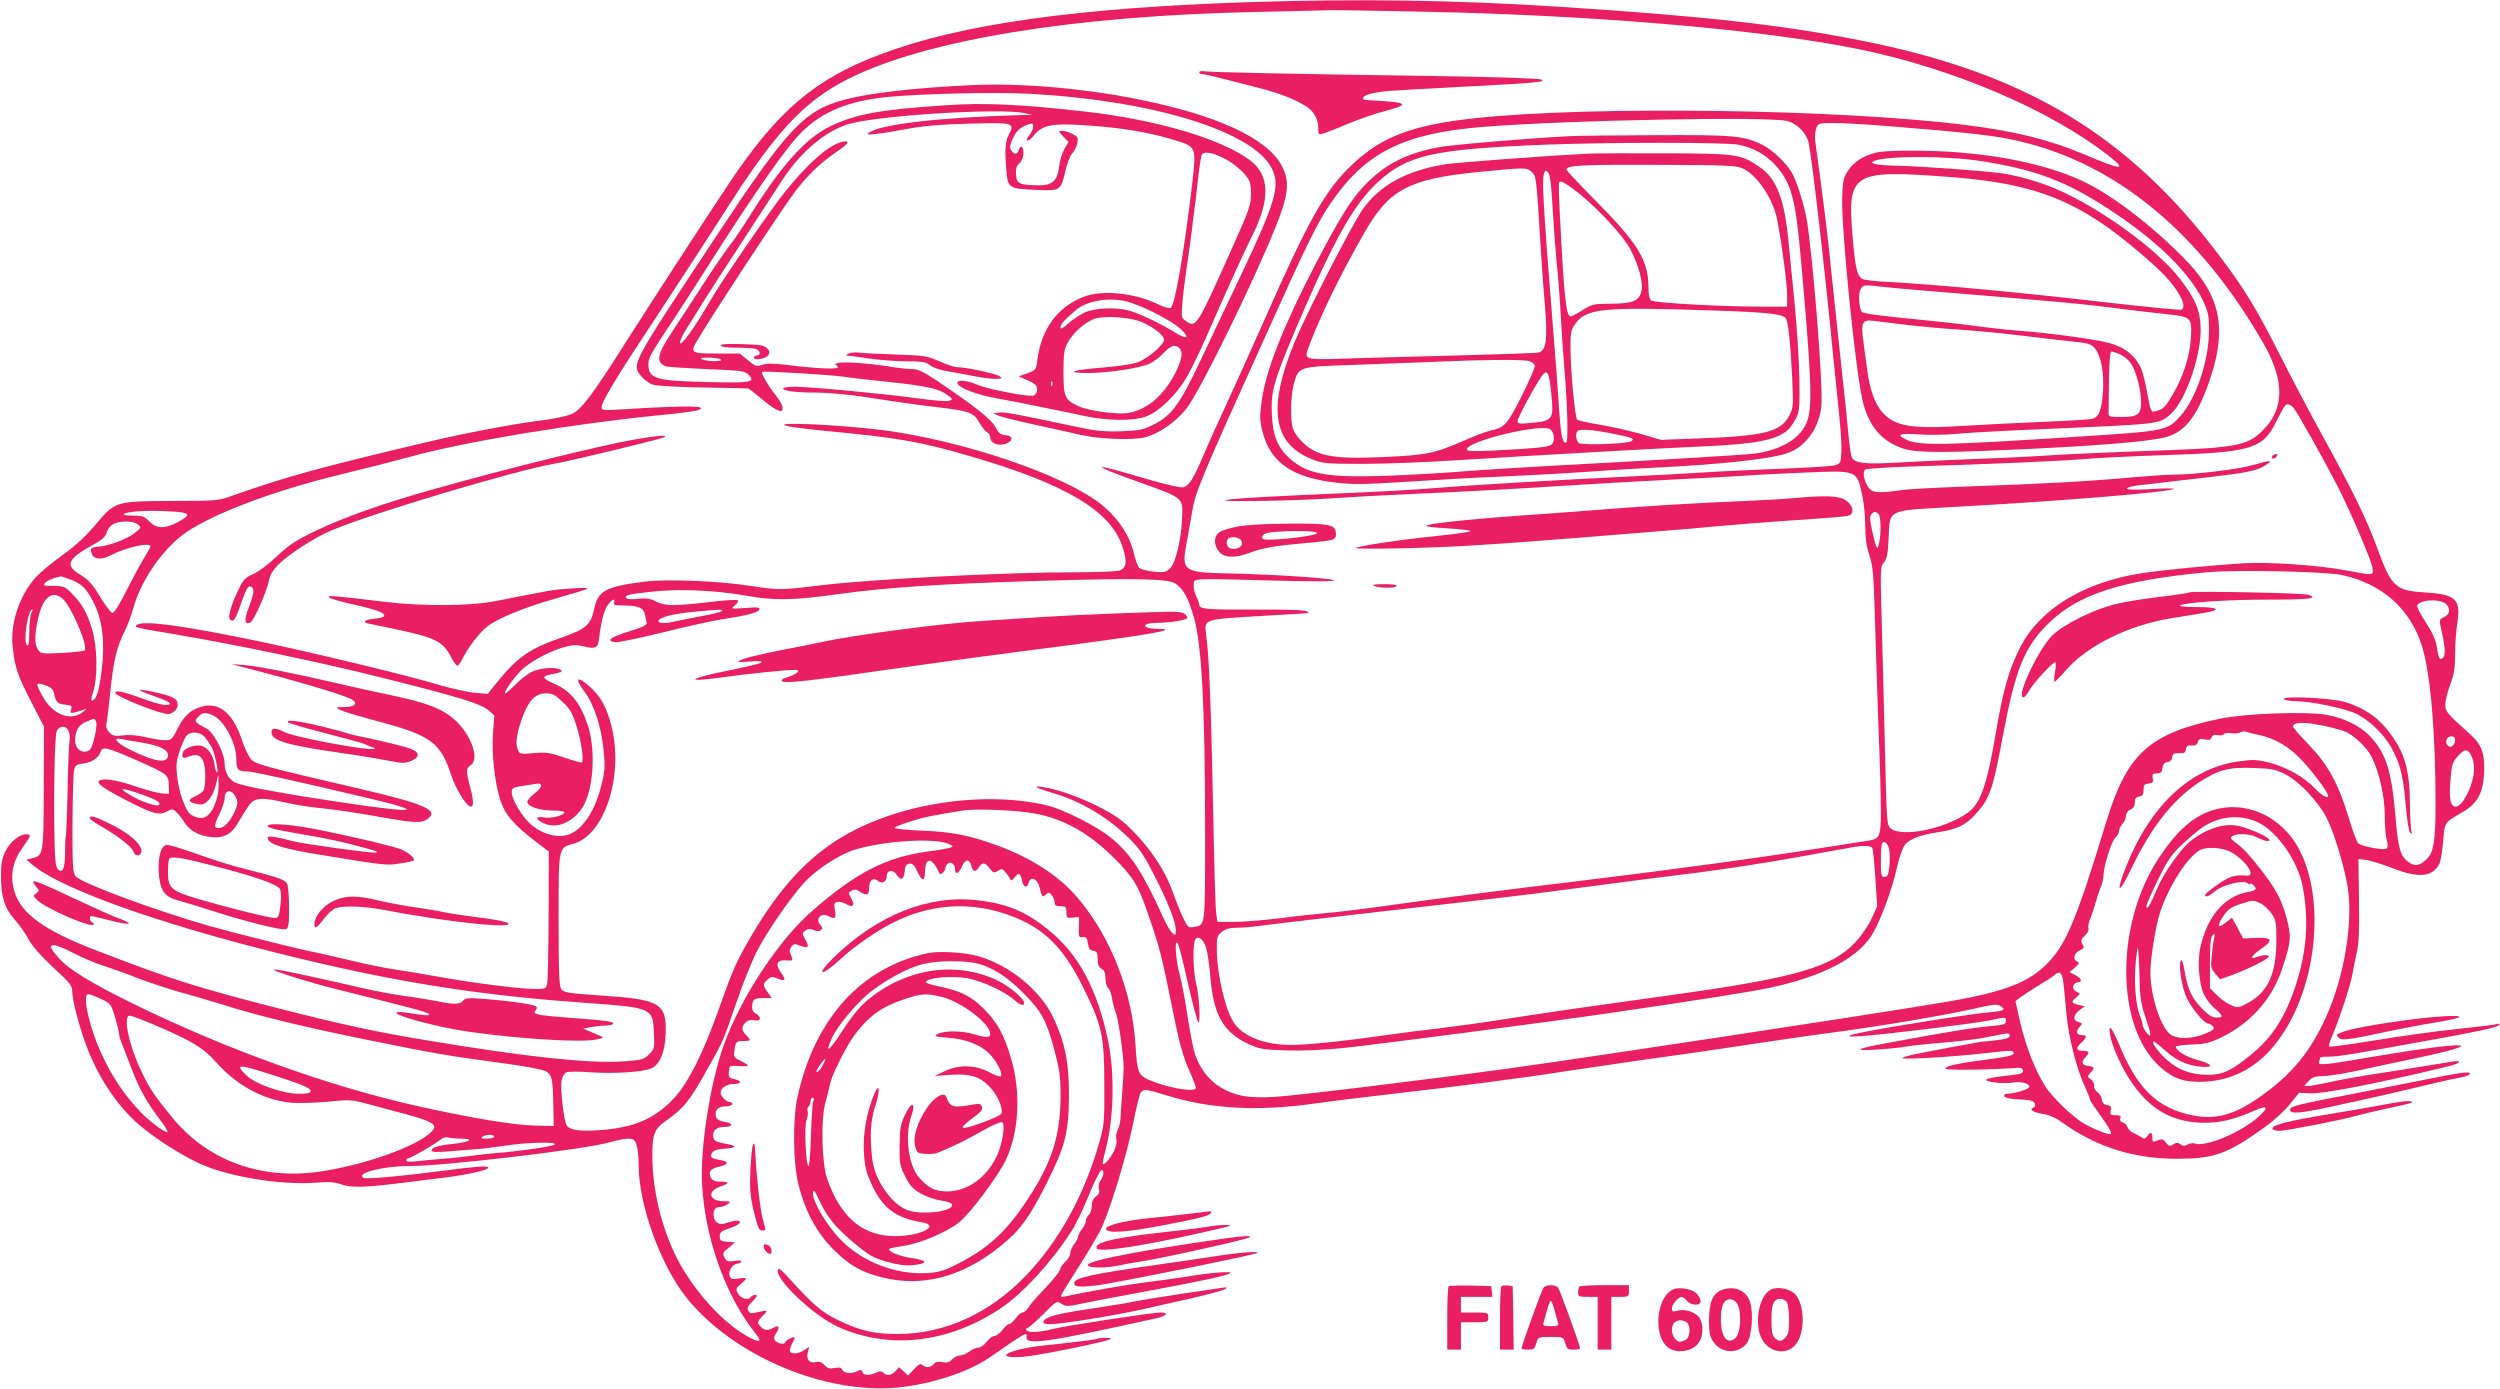 <?xml version="1.0" standalone="no"?>
<!DOCTYPE svg PUBLIC "-//W3C//DTD SVG 20010904//EN"
 "http://www.w3.org/TR/2001/REC-SVG-20010904/DTD/svg10.dtd">
<svg version="1.0" xmlns="http://www.w3.org/2000/svg"
 width="1280pt" height="711pt" viewBox="0 0 1280 711"
 preserveAspectRatio="xMidYMid meet">
<g transform="translate(0,711) scale(0.1,-0.1)"
fill="#e91e63" stroke="none">
<path d="M6395 7099 c-883 -29 -1473 -112 -1881 -265 -339 -126 -531 -289
-778 -658 -117 -175 -381 -581 -535 -823 -172 -272 -226 -342 -275 -363 -22
-10 -84 -23 -136 -30 -144 -17 -404 -66 -615 -116 -556 -132 -718 -177 -1000
-277 -55 -20 -81 -22 -295 -22 -291 -1 -289 -1 -393 -124 -50 -58 -103 -108
-167 -153 -52 -37 -114 -89 -137 -114 -85 -95 -132 -238 -118 -359 11 -102 26
-145 94 -277 l66 -128 -1 -315 c-1 -346 -1 -345 -62 -360 l-27 -7 28 -23 c156
-135 735 -335 1462 -504 482 -112 871 -170 1375 -206 339 -24 343 -25 348
-155 4 -76 3 -81 -25 -108 -26 -27 -36 -29 -128 -36 -176 -12 -481 20 -995
105 -267 44 -439 81 -750 160 -450 115 -563 151 -960 304 -262 100 -383 188
-416 300 -24 84 -10 155 46 232 38 54 40 58 21 61 -35 6 -88 -35 -113 -86 -18
-37 -23 -64 -23 -127 0 -106 18 -165 70 -223 23 -26 55 -71 71 -101 18 -34 63
-85 126 -144 89 -82 98 -93 98 -126 0 -45 42 -201 80 -296 65 -164 168 -310
284 -402 103 -82 241 -165 330 -198 154 -58 395 -93 556 -80 66 5 95 3 130
-10 49 -17 127 -15 320 10 58 7 148 19 200 25 124 15 230 39 230 52 0 11 -64
6 -245 -18 -208 -27 -380 -42 -393 -35 -44 25 99 61 238 61 178 0 902 86 1019
121 35 10 78 19 96 19 28 0 35 -5 44 -31 6 -18 11 -65 11 -106 0 -200 112
-511 244 -676 228 -286 674 -484 1046 -464 174 10 388 75 504 155 197 136 195
135 192 104 -3 -41 115 -23 667 99 51 12 63 29 20 29 -45 0 -486 -68 -551 -84
-68 -18 -128 -21 -137 -6 -3 6 -2 10 4 10 6 0 42 32 81 70 69 70 70 70 94 55
23 -15 31 -15 98 -1 40 9 183 36 318 61 303 56 428 83 449 96 20 12 -96 4
-214 -16 -44 -7 -141 -21 -215 -30 -111 -14 -298 -47 -419 -73 -22 -4 -22 -3
-11 19 7 13 49 80 93 149 44 69 93 152 108 185 48 106 129 376 160 529 16 82
34 156 40 163 16 18 28 17 137 -17 222 -68 459 -81 747 -41 83 12 267 35 410
51 317 36 666 81 880 115 88 13 240 36 338 50 97 14 257 36 355 50 97 14 251
37 342 51 91 14 233 34 315 45 261 34 608 93 767 130 67 16 91 18 107 10 37
-20 23 -28 -56 -34 -43 -3 -223 -30 -400 -59 -307 -50 -396 -73 -240 -62 127
10 568 64 641 79 88 19 86 19 86 -4 0 -15 -11 -19 -72 -24 -97 -9 -193 -24
-534 -87 -161 -29 -182 -42 -59 -34 55 3 123 10 150 15 28 5 111 14 185 20 74
6 171 17 215 25 44 9 92 18 108 21 20 4 27 1 27 -10 0 -10 -17 -17 -62 -22
-35 -5 -66 -8 -69 -7 -7 1 -280 -50 -366 -68 -29 -7 -53 -14 -53 -17 0 -10
280 7 455 28 104 12 115 12 115 -5 0 -9 -36 -18 -132 -30 -155 -20 -218 -34
-218 -48 0 -9 256 -5 370 5 16 1 26 -4 28 -14 2 -13 -9 -18 -55 -23 -101 -11
-133 -18 -133 -25 0 -12 92 -21 134 -14 44 7 86 -3 86 -21 0 -13 -75 -36 -116
-36 -9 0 -14 -6 -12 -12 3 -8 26 -14 59 -16 30 -1 64 -4 77 -7 24 -6 30 -30
10 -38 -21 -9 9 -24 58 -32 26 -3 63 -20 91 -41 179 -128 366 -187 593 -187
189 1 253 24 446 162 43 31 100 83 127 116 l48 60 57 -3 c65 -4 355 53 710
139 56 13 73 33 20 24 -115 -19 -233 -38 -374 -60 -89 -13 -202 -33 -252 -45
-51 -11 -102 -20 -114 -20 l-21 0 23 25 c19 20 33 25 70 25 26 0 98 11 161 24
63 14 204 44 314 67 390 82 274 91 -182 14 -293 -50 -318 -53 -309 -29 3 9 6
18 6 20 0 2 21 4 48 4 43 0 128 14 517 85 250 45 338 64 349 76 8 8 6 10 -9 6
-11 -4 -105 -15 -210 -26 -104 -11 -292 -37 -417 -58 -125 -20 -230 -35 -233
-31 -3 3 4 27 16 54 35 82 96 267 103 315 4 24 14 73 22 109 12 49 14 115 12
274 l-3 208 40 -5 c22 -3 82 -22 132 -41 138 -54 207 -47 243 22 6 13 15 64
19 114 8 101 4 94 101 151 72 42 102 94 108 191 6 105 -10 152 -70 206 -122
109 -128 116 -128 153 0 19 11 65 25 101 20 53 25 85 25 156 0 49 5 120 11
157 20 123 -7 150 -157 159 -163 10 -178 25 -257 240 -50 136 -127 293 -280
571 -57 104 -152 283 -210 398 -124 246 -183 343 -317 520 -466 617 -996 934
-1839 1099 -399 79 -801 124 -1531 171 -536 35 -1048 42 -1595 24z m900 -49
c872 -18 1725 -91 2218 -191 483 -98 987 -313 1285 -548 95 -75 68 -74 -123 7
-183 77 -352 119 -610 152 -638 81 -1919 99 -2512 35 -322 -35 -479 -94 -630
-238 -138 -131 -221 -278 -448 -792 -73 -165 -164 -367 -203 -450 -38 -82 -89
-195 -112 -250 -49 -116 -73 -153 -103 -160 -12 -3 -96 16 -187 43 -291 87
-306 79 -32 -19 217 -77 217 -78 215 -165 -2 -111 -32 -244 -61 -272 -21 -22
-30 -24 -84 -19 -33 3 -67 12 -75 20 -8 8 -21 43 -29 79 -19 84 -81 177 -160
241 -188 154 -719 334 -1134 386 -219 27 -556 42 -486 21 16 -5 102 -16 190
-25 390 -37 492 -55 751 -130 495 -144 726 -282 784 -470 23 -72 18 -103 -16
-116 -13 -5 -115 -9 -226 -9 -363 0 -1039 -35 -1297 -66 -214 -26 -220 -26
-365 -4 -167 26 -427 36 -545 22 -202 -26 -239 -46 -259 -144 -16 -75 -42 -99
-154 -138 -179 -62 -234 -100 -351 -244 l-39 -49 -66 6 c-36 3 -120 22 -186
41 -162 49 -608 156 -893 217 -406 85 -613 114 -651 90 -19 -12 -7 -15 179
-46 301 -50 769 -147 1080 -226 384 -96 499 -131 540 -165 l31 -27 -7 -91 c-7
-107 8 -247 37 -341 23 -74 71 -130 187 -218 l62 -47 -1 -327 c-1 -181 -4
-339 -8 -353 -7 -24 -10 -25 -82 -23 -83 3 -321 34 -479 63 -58 11 -152 26
-210 35 -58 8 -168 31 -245 50 -77 18 -167 39 -200 45 -66 13 -408 99 -520
131 -284 82 -649 218 -677 252 -16 20 -17 49 -17 267 1 135 4 259 8 275 5 26
11 31 48 36 45 6 78 29 89 61 8 28 34 21 180 -43 164 -73 167 -75 168 -130 l1
-44 -38 3 c-21 2 -77 17 -125 33 -92 32 -162 45 -188 35 -29 -11 7 -39 134
-104 136 -70 166 -78 206 -57 26 14 31 14 48 -2 10 -9 28 -31 39 -49 28 -46
79 -75 141 -80 68 -7 108 17 145 87 16 28 39 64 51 80 29 36 64 37 184 10 46
-11 133 -25 193 -30 61 -6 185 -25 275 -41 189 -34 227 -36 258 -14 63 44 -9
77 -344 155 -495 115 -537 126 -560 153 -12 14 -34 62 -49 107 -44 131 -119
189 -209 159 -53 -17 -84 -46 -117 -111 -27 -55 -32 -59 -64 -59 -18 0 -64 7
-101 16 -43 10 -85 13 -115 9 -40 -6 -51 -3 -68 14 -14 14 -20 29 -16 44 3 12
12 87 20 167 16 155 32 226 72 305 14 27 34 81 45 119 37 136 136 284 246 372
128 101 458 228 817 315 116 28 273 68 350 89 281 78 835 170 1299 216 87 8
168 19 180 24 61 23 -56 25 -391 4 -89 -6 -103 -5 -103 9 0 30 70 147 292 482
123 187 270 413 326 501 269 426 417 586 647 701 398 199 1153 323 2095 342
190 4 356 8 370 9 14 1 232 -3 485 -8z m1857 -560 c49 -14 94 -58 107 -106 15
-59 80 -614 121 -1039 11 -110 27 -265 35 -345 9 -80 15 -172 13 -204 -3 -57
-5 -60 -33 -68 -16 -5 -142 -13 -280 -18 -137 -5 -322 -14 -410 -20 -88 -5
-254 -15 -370 -20 -388 -19 -811 -44 -1005 -60 -69 -6 -219 -15 -335 -20 -488
-21 -692 -32 -720 -41 -36 -10 379 -3 565 11 69 5 235 14 370 20 318 14 552
27 830 45 124 8 362 21 530 30 168 8 334 17 370 20 36 3 166 10 289 15 287 12
277 16 307 -123 8 -38 14 -106 14 -152 0 -58 6 -102 21 -147 19 -55 22 -99 30
-368 5 -168 13 -424 19 -570 6 -146 10 -315 10 -377 0 -124 -6 -138 -63 -147
-18 -3 -104 -16 -192 -30 -372 -59 -823 -120 -1325 -181 -294 -35 -679 -84
-855 -109 -176 -25 -358 -48 -405 -51 -47 -4 -152 -15 -234 -26 -82 -10 -188
-19 -236 -19 l-87 0 -6 43 c-4 23 -11 267 -16 542 -11 542 -20 772 -36 890
-10 74 -10 74 260 90 132 8 247 15 255 15 13 0 13 1 0 10 -9 7 -111 10 -265 9
-249 -1 -285 2 -285 26 0 6 -7 26 -16 43 -8 18 -14 44 -12 59 4 33 -29 32 428
20 184 -5 299 -4 290 2 -19 11 -322 31 -541 35 -229 5 -240 13 -215 149 9 45
22 121 30 169 16 97 44 166 368 881 223 496 271 592 338 692 178 263 373 362
780 395 427 35 1472 55 1562 30z m506 -25 c425 -34 563 -50 677 -77 501 -116
926 -467 1252 -1033 111 -193 111 -337 -2 -449 -81 -81 -134 -90 -625 -106
-184 -7 -391 -16 -460 -21 -69 -5 -244 -14 -390 -19 -146 -6 -330 -14 -410
-19 -152 -9 -203 -2 -219 27 -4 9 -14 76 -20 147 -6 72 -23 227 -36 345 -13
118 -33 310 -45 425 -16 173 -48 430 -85 695 -4 25 -2 57 4 73 10 26 12 27 93
27 46 0 166 -7 266 -15z m2084 -1442 c18 -20 147 -249 224 -398 65 -126 174
-379 181 -422 7 -40 6 -40 -132 -14 -140 27 -399 45 -530 37 -161 -10 -416
-35 -522 -51 -296 -47 -519 -183 -620 -380 -56 -109 -87 -218 -123 -429 -47
-279 -80 -373 -149 -420 -117 -81 -334 -124 -390 -78 -21 17 -21 28 -31 447
-6 237 -13 535 -17 663 -6 219 -5 233 13 253 15 17 20 42 24 126 7 148 -15
138 345 158 546 30 1100 76 1115 92 3 3 -50 3 -117 -1 -79 -5 -123 -4 -123 3
0 5 26 12 58 16 31 3 91 10 132 15 41 5 138 17 215 25 206 24 258 34 301 61
48 29 32 30 -57 4 -72 -22 -302 -50 -408 -50 -35 0 -136 -7 -225 -15 -206 -19
-457 -33 -819 -45 -158 -6 -317 -14 -355 -20 -115 -16 -147 -14 -166 15 -24
36 -31 81 -15 91 8 5 120 12 249 16 380 11 766 28 890 39 63 5 243 14 400 19
422 13 492 32 556 155 52 102 54 105 68 105 7 0 20 -8 28 -17z m-10799 -539
c27 -8 20 -19 -32 -47 -66 -36 -109 -35 -146 3 -25 26 -36 30 -84 30 -82 0
-51 18 39 23 78 4 192 -1 223 -9z m8675 -6 c13 -13 14 -103 2 -153 -8 -36 -13
-27 -35 69 -11 52 -13 72 -4 82 14 17 22 17 37 2z m-8912 -53 c18 -15 18 -16
-11 -40 -36 -31 -125 -66 -183 -73 -49 -5 -53 -9 -41 -39 10 -28 50 -30 94 -7
77 41 205 70 205 46 0 -4 -14 -30 -31 -57 -18 -28 -58 -103 -91 -168 -39 -77
-64 -117 -73 -115 -8 2 -36 39 -63 83 -39 65 -58 86 -102 113 -79 47 -64 81
62 150 48 26 69 44 73 62 3 14 16 33 28 42 28 22 106 24 133 3z m11289 -260
c204 -46 347 -174 406 -365 43 -140 69 -438 69 -807 0 -196 -10 -253 -52 -288
-34 -29 -55 -31 -86 -9 -42 29 -54 71 -67 233 -20 234 -47 320 -128 409 -52
55 -135 97 -230 113 -103 17 -414 6 -537 -20 -364 -75 -479 -178 -585 -526
-160 -524 -209 -639 -317 -742 -97 -91 -228 -137 -529 -187 -440 -73 -1787
-277 -2204 -335 -428 -59 -1100 -141 -1209 -147 -134 -8 -202 4 -277 49 -62
37 -112 104 -134 181 -8 28 -24 112 -35 186 -11 74 -29 169 -40 210 -21 79
-28 188 -10 160 5 -8 21 -67 35 -130 36 -162 67 -281 72 -276 10 10 2 147 -12
196 -16 61 -20 207 -5 230 15 23 43 0 56 -46 7 -21 17 -92 22 -157 17 -188 68
-274 197 -334 54 -24 74 -28 190 -31 78 -3 194 2 290 12 168 17 1090 138 1380
181 450 66 709 107 799 126 284 60 469 158 539 287 43 78 97 228 118 325 11
50 29 103 40 118 23 33 78 54 177 69 88 13 137 36 183 87 78 86 92 127 144
407 63 334 109 452 229 570 152 153 376 225 816 266 153 14 612 4 695 -15z
m-11635 -22 c59 -22 82 -45 119 -118 45 -86 59 -201 42 -343 -13 -108 -26
-152 -48 -159 -8 -3 -7 10 4 44 24 76 22 232 -6 323 -25 83 -52 131 -106 184
-32 33 -41 36 -92 36 -48 0 -54 2 -43 15 10 12 47 28 80 34 2 1 25 -7 50 -16z
m5660 -22 c41 -30 65 -74 93 -173 40 -138 57 -467 57 -1074 0 -523 3 -498 -57
-510 -28 -5 -31 -3 -56 48 -14 29 -38 89 -53 132 -40 117 -134 251 -245 351
-79 71 -290 165 -417 185 -62 10 -39 -5 48 -30 144 -42 282 -124 391 -232 53
-52 77 -88 127 -186 73 -143 112 -243 112 -285 0 -28 -1 -29 -18 -14 -10 9
-31 45 -46 79 -106 234 -167 327 -271 411 -71 57 -236 141 -319 162 -228 57
-537 40 -799 -46 -317 -104 -520 -279 -721 -622 -79 -137 -89 -158 -167 -377
-79 -222 -156 -376 -228 -453 -99 -105 -205 -151 -377 -163 -107 -8 -160 0
-173 25 -15 26 -33 191 -26 228 3 18 14 37 23 42 10 5 62 6 122 1 136 -9 288
2 323 24 40 27 61 81 65 171 6 158 -27 178 -330 198 -166 11 -192 15 -204 32
-11 15 -14 84 -14 355 0 379 -2 368 76 390 161 45 259 351 194 605 -24 93 -54
149 -109 198 -67 61 -82 46 -27 -26 46 -61 84 -176 96 -294 9 -88 8 -108 -11
-183 -29 -121 -85 -211 -151 -246 -59 -30 -146 -11 -212 47 -43 37 -96 127
-96 161 0 22 6 26 43 32 23 3 57 9 75 12 44 9 43 -15 -3 -50 -19 -15 -35 -34
-35 -42 0 -23 62 -44 130 -44 33 0 60 -4 60 -9 0 -16 -70 -33 -107 -26 -47 9
-40 -15 11 -34 68 -26 155 19 198 102 50 99 57 293 15 412 -38 109 -88 169
-168 204 -60 25 -67 38 -27 46 64 13 72 16 57 26 -24 15 -102 10 -144 -10 -22
-10 -61 -40 -87 -67 -26 -27 -49 -46 -52 -43 -8 8 60 100 97 130 50 41 136 86
200 104 49 14 66 15 108 5 56 -14 70 -7 75 32 13 107 28 161 53 190 19 22 32
24 25 3 -5 -12 4 -15 49 -15 75 0 103 -12 109 -47 3 -15 7 -34 9 -42 3 -11
-22 -23 -94 -45 -94 -29 -117 -48 -65 -54 14 -2 126 22 250 52 123 31 258 60
299 66 116 17 182 34 187 49 4 12 -9 13 -72 8 -75 -5 -76 -5 -54 13 13 10 20
22 16 26 -4 4 -52 2 -105 -4 -221 -26 -265 -26 -311 -3 -34 17 -52 20 -95 15
-33 -4 -57 -2 -61 4 -9 15 13 20 136 33 141 15 318 7 478 -21 145 -26 244 -24
480 9 234 33 526 52 990 66 520 16 694 13 730 -14z m-5701 -75 c44 -35 135
-247 114 -266 -4 -4 -56 -10 -116 -13 -101 -5 -108 -4 -122 16 -19 27 -19 79
1 164 24 105 70 142 123 99z m12209 -33 c19 -26 14 -49 -14 -62 -22 -10 -25
-16 -20 -39 24 -105 29 -152 16 -167 -17 -21 -25 -8 -34 57 -5 32 -23 71 -57
123 -27 41 -47 80 -43 86 20 32 128 34 152 2z m-12368 -42 c-5 -11 -10 -54
-10 -96 0 -54 -3 -74 -11 -69 -22 13 3 184 27 184 2 0 0 -9 -6 -19z m3535 10
c-6 -5 -50 -16 -100 -25 -49 -9 -109 -21 -132 -26 -58 -14 -96 -13 -91 2 7 19
77 36 186 46 137 13 147 13 137 3z m-3456 -382 c21 -8 33 -19 37 -37 9 -46 20
-57 58 -60 32 -3 36 -6 30 -24 -5 -18 -3 -20 17 -16 13 3 33 9 44 13 l20 7
-20 -17 c-63 -50 -155 -15 -207 80 -39 71 -38 74 21 54z m2642 -83 c39 -37 50
-57 72 -128 24 -76 37 -171 26 -182 -2 -2 -42 9 -89 25 -75 26 -94 28 -157 23
-73 -6 -73 -6 -83 22 -13 32 -2 92 30 175 31 77 64 109 115 109 34 0 47 -7 86
-44z m-1798 -65 c61 -23 127 -142 127 -227 0 -56 8 -64 59 -64 25 0 242 -48
623 -138 344 -82 216 -78 -332 9 -201 33 -309 54 -353 71 -33 13 -57 54 -57
100 0 51 -54 155 -90 176 -66 36 -67 38 -46 61 21 23 33 25 69 12z m-590 -41
c3 -11 -2 -49 -11 -83 -15 -55 -20 -62 -44 -65 -37 -4 -60 31 -52 78 8 43 20
59 59 76 40 18 42 17 48 -6z m11405 -16 c42 -9 91 -22 108 -29 46 -19 112 -82
136 -129 39 -76 68 -204 68 -301 0 -50 4 -106 10 -125 6 -22 6 -38 0 -44 -12
-12 -129 10 -147 27 -7 7 -28 66 -48 132 -52 172 -107 272 -205 373 -44 46
-80 87 -80 92 0 23 57 25 158 4z m-11548 -24 c6 -11 9 -35 6 -53 -3 -17 -8
-135 -10 -260 -3 -126 -7 -231 -10 -235 -2 -4 -3 -40 -3 -80 0 -79 -13 -107
-37 -82 -11 11 -15 50 -17 150 -5 234 1 529 11 555 12 30 45 33 60 5z m11207
-21 c88 -17 165 -62 232 -135 58 -63 131 -162 131 -178 0 -18 -31 -1 -70 40
-58 59 -147 108 -234 130 -59 15 -81 16 -152 6 -248 -33 -454 -225 -579 -540
-55 -139 -37 -146 27 -10 103 214 212 353 348 443 98 64 151 78 278 73 93 -3
114 -8 162 -32 73 -38 168 -138 212 -223 37 -71 90 -245 108 -354 29 -184 -18
-466 -115 -676 -75 -163 -164 -273 -305 -378 -156 -116 -258 -145 -399 -110
-159 39 -256 135 -341 334 -47 112 -67 138 -57 74 11 -65 68 -188 122 -261 90
-123 193 -182 335 -190 94 -5 170 12 286 63 74 33 72 10 -3 -50 -95 -75 -257
-138 -305 -120 -9 4 -26 1 -38 -5 -16 -9 -25 -8 -36 1 -13 10 -20 10 -36 0
-19 -12 -23 -10 -38 8 -13 19 -20 21 -43 12 -25 -10 -27 -9 -27 14 0 29 -8 32
-26 8 -11 -15 -16 -16 -31 -5 -10 6 -29 17 -41 22 -13 6 -26 19 -29 29 -3 11
-13 21 -24 24 -13 3 -17 11 -13 21 5 12 -1 16 -24 16 -26 0 -29 3 -25 24 4 20
0 25 -18 28 -17 2 -25 11 -27 28 -2 13 -13 31 -23 38 -11 8 -19 22 -17 32 2
11 -6 26 -17 34 -19 13 -19 15 -2 33 23 26 22 31 -10 35 -34 4 -40 21 -14 47
22 22 18 31 -15 31 -34 0 -37 14 -9 40 30 28 32 40 6 40 -29 0 -35 18 -15 41
17 19 17 20 -4 26 -30 7 -28 37 5 61 l27 20 -32 7 c-38 8 -40 18 -9 40 12 10
18 19 12 21 -27 11 -35 22 -29 37 3 9 12 17 19 17 28 0 24 20 -7 36 l-32 17
28 23 c22 20 24 25 12 30 -23 9 -19 42 7 55 30 16 30 15 18 37 -8 15 -6 24 14
42 13 12 21 29 18 37 -3 8 1 31 10 51 8 20 20 57 27 82 7 25 18 60 26 78 8 18
14 45 14 60 0 45 41 176 61 194 11 9 19 24 19 34 0 10 8 26 17 36 10 11 18 29
18 41 0 13 9 26 23 32 15 7 22 18 22 37 0 20 6 27 23 30 17 2 22 10 22 33 0
25 4 31 26 33 22 3 25 7 21 28 -4 20 0 24 21 24 21 0 26 6 29 28 2 19 9 28 25
30 14 2 23 11 25 25 2 18 9 22 35 21 26 -2 33 2 35 20 2 16 9 21 30 19 18 -1
28 4 31 18 4 15 11 18 35 13 22 -4 31 -2 36 11 4 12 13 15 30 11 14 -3 28 -1
32 5 3 6 20 8 38 5 17 -3 38 -1 46 4 8 5 22 7 30 4 8 -4 34 -10 57 -15z
m-10510 -11 c11 -13 28 -38 38 -56 17 -36 37 -134 25 -127 -4 3 -10 23 -13 46
-6 43 -29 76 -61 89 -32 11 -93 -9 -100 -33 -7 -29 0 -33 36 -19 40 15 63 2
73 -40 8 -34 8 -100 -1 -131 -3 -9 -21 -24 -40 -32 -44 -18 -43 -32 2 -41 30
-6 40 -3 61 19 15 14 31 48 38 78 l13 54 1 -55 c1 -74 -36 -156 -75 -166 -30
-8 -72 10 -85 36 -29 57 -42 102 -51 168 -8 65 -6 82 12 138 12 36 28 71 37
79 22 22 66 18 90 -7z m11523 -17 c0 -28 -24 -45 -39 -27 -15 18 -3 46 20 46
12 0 19 -7 19 -19z m-11855 -11 c98 -16 145 -37 145 -66 0 -46 -67 -36 -199
30 -67 34 -88 62 -38 52 12 -3 54 -10 92 -16z m11941 -76 c11 -26 13 -52 9
-88 -11 -76 -60 -166 -91 -166 -27 0 -36 39 -28 132 6 81 10 94 36 124 38 43
55 43 74 -2z m-11935 -190 c78 -27 102 -41 94 -55 -8 -11 -86 14 -140 45 -75
44 -61 47 46 10z m487 -17 c11 -23 10 -33 -6 -71 -24 -53 -55 -86 -82 -86 -26
0 -25 14 5 75 13 28 25 62 25 76 0 48 36 52 58 6z m4089 -82 c151 -28 280
-101 409 -230 96 -96 121 -137 167 -270 68 -197 70 -205 141 -555 24 -121 44
-189 73 -257 23 -50 39 -94 35 -97 -18 -18 -148 6 -237 44 -56 24 -63 39 -71
177 -16 272 -126 554 -293 752 -95 114 -237 207 -414 272 -139 51 -231 70
-384 76 -79 3 -143 10 -143 14 0 4 35 19 78 32 70 23 111 31 272 57 69 11 272
2 367 -15z m-442 -155 c27 -11 28 -13 10 -20 -11 -4 -60 -13 -110 -19 -217
-29 -372 -108 -598 -306 -171 -149 -364 -443 -451 -685 -70 -195 -123 -533
-111 -720 16 -277 124 -574 277 -762 32 -40 17 -44 -42 -12 -127 69 -275 232
-360 394 -81 156 -130 357 -130 531 0 116 9 139 80 188 79 56 113 98 191 238
93 164 90 158 158 356 33 98 82 219 107 268 52 100 166 266 238 346 64 71 182
148 264 173 149 45 403 61 477 30z m4817 -26 c4 -16 5 -55 2 -86 -5 -48 -10
-58 -25 -58 -17 0 -19 9 -19 83 0 46 3 87 7 91 12 12 27 0 35 -30z m-86 5 c4
-7 11 -77 16 -156 l9 -144 -30 -65 c-16 -35 -53 -88 -81 -118 -122 -129 -305
-182 -945 -271 -453 -63 -565 -79 -825 -119 -124 -20 -286 -42 -360 -51 -74
-8 -198 -24 -275 -35 -214 -31 -402 -50 -485 -50 -132 0 -241 41 -290 110 -46
65 -90 252 -90 387 0 55 3 64 26 82 19 15 41 21 75 21 26 0 81 4 121 10 63 9
593 70 1203 140 99 11 313 38 475 60 162 22 408 53 545 70 138 17 372 53 520
80 149 27 281 50 295 53 49 9 89 7 96 -4z m-4780 -122 c4 -14 9 -16 20 -6 8 6
14 17 14 23 0 7 5 17 12 24 15 15 38 -3 38 -29 0 -31 20 -22 36 16 16 39 38
39 48 -1 8 -29 22 -31 38 -4 17 27 33 25 55 -6 18 -24 22 -25 42 -13 20 13 24
12 41 -9 10 -12 21 -28 23 -35 3 -8 11 -4 22 11 20 27 30 22 38 -18 7 -34 26
-40 34 -9 10 36 46 20 56 -26 12 -50 13 -51 33 -34 14 11 18 11 30 -6 8 -10
14 -27 14 -37 0 -13 8 -18 30 -18 27 0 30 -3 30 -31 0 -28 2 -30 33 -27 l32 3
-1 -53 c-2 -49 0 -53 20 -50 17 2 22 -3 26 -32 4 -27 10 -36 28 -38 18 -3 22
-10 22 -42 0 -29 5 -42 20 -50 15 -8 20 -21 20 -49 0 -21 6 -44 14 -50 8 -7
16 -28 19 -49 3 -20 11 -55 20 -77 14 -37 41 -226 40 -285 0 -14 -3 -68 -7
-120 -4 -52 -8 -113 -9 -135 -1 -22 -8 -50 -15 -62 -7 -13 -10 -33 -6 -47 3
-14 -2 -39 -14 -63 -20 -38 -49 -70 -56 -62 -2 2 5 36 15 74 42 157 47 387 13
554 -55 265 -151 445 -306 570 -114 93 -209 133 -357 151 -252 32 -520 -74
-745 -295 -97 -96 -59 -96 44 0 62 58 179 139 260 180 215 109 445 113 663 12
136 -64 225 -162 317 -351 92 -187 104 -240 104 -486 1 -196 0 -209 -27 -304
-76 -266 -206 -501 -372 -675 -187 -195 -418 -301 -659 -301 -121 0 -191 16
-305 71 -84 41 -123 74 -251 214 -42 47 -55 56 -58 42 -10 -51 188 -237 312
-292 261 -116 559 -82 826 94 114 75 263 237 365 396 22 33 62 116 89 184 28
69 57 126 64 129 16 5 15 -28 -3 -52 -9 -11 -12 -29 -9 -43 5 -18 1 -28 -15
-39 -14 -10 -21 -26 -21 -48 0 -19 -7 -39 -15 -46 -8 -7 -15 -20 -15 -30 0 -9
-9 -29 -20 -43 -11 -14 -20 -31 -20 -39 0 -7 -9 -24 -20 -38 -11 -14 -20 -34
-20 -46 0 -11 -11 -31 -25 -44 -14 -13 -25 -28 -25 -33 0 -13 -38 -61 -95
-120 -28 -29 -59 -64 -68 -79 -10 -16 -24 -28 -32 -28 -7 0 -23 -13 -35 -30
-12 -16 -27 -30 -34 -30 -7 0 -22 -14 -34 -30 -13 -17 -31 -30 -40 -30 -10 0
-28 -14 -40 -30 -13 -17 -32 -30 -43 -30 -12 0 -32 -9 -46 -20 -14 -11 -36
-20 -48 -20 -12 0 -30 -9 -40 -20 -14 -15 -26 -19 -50 -14 -22 4 -35 1 -44
-10 -16 -19 -42 -21 -59 -4 -8 8 -19 3 -42 -22 l-31 -33 -23 22 -23 21 -18
-20 c-20 -22 -45 -26 -63 -8 -9 9 -18 9 -37 0 -36 -16 -62 -15 -69 3 -4 12
-10 14 -25 5 -29 -15 -71 -12 -78 6 -4 12 -14 14 -39 10 -26 -5 -37 -2 -53 15
-14 15 -27 20 -44 15 -33 -8 -50 14 -41 50 l7 28 -26 -17 c-29 -19 -63 -22
-72 -7 -3 5 1 23 10 39 20 39 19 41 -10 28 -14 -7 -25 -15 -25 -19 0 -14 -37
-8 -50 7 -10 12 -9 20 5 41 20 30 12 43 -15 26 -26 -16 -45 -15 -64 4 -21 21
-20 27 10 58 29 28 27 30 -29 17 -30 -7 -39 -6 -46 8 -8 12 -2 24 22 48 23 24
27 33 15 33 -9 0 -20 -4 -23 -10 -12 -20 -51 -10 -66 16 -13 24 -12 28 14 50
36 31 34 35 -12 28 -34 -5 -40 -3 -46 16 -7 23 18 60 41 60 7 0 16 5 19 10 4
7 -7 8 -33 4 -35 -5 -42 -3 -52 17 -12 21 -10 26 20 50 l33 28 -39 3 c-34 3
-39 6 -39 28 0 21 8 27 49 41 51 16 73 39 37 39 -11 0 -32 -5 -47 -10 -35 -14
-61 -5 -68 25 -8 33 3 55 28 55 12 0 31 7 42 15 18 13 16 14 -22 15 -74 0 -85
52 -16 75 48 16 49 25 4 25 -31 0 -44 5 -52 19 -15 30 -3 48 41 57 51 11 53
27 5 35 -45 7 -53 15 -40 37 7 11 27 18 55 20 73 4 78 15 14 26 -51 10 -60 15
-63 34 -5 33 15 52 54 52 48 0 52 18 5 26 -28 5 -41 12 -45 27 -8 32 9 52 46
52 36 0 53 18 22 23 -21 4 -44 29 -44 48 0 23 31 44 66 44 42 0 45 16 3 25
-27 6 -30 10 -27 38 3 32 4 32 51 29 26 -2 47 -1 47 2 0 3 -17 14 -37 24 -39
18 -40 22 -28 80 4 18 12 22 40 22 41 0 42 3 15 30 -24 24 -25 43 -3 65 11 11
26 15 45 11 34 -7 40 17 8 34 -20 11 -25 35 -14 64 4 11 19 16 51 16 l44 0
-20 29 c-26 36 -26 43 -1 66 17 15 24 16 50 5 40 -17 47 -8 20 28 -32 44 -24
68 24 65 40 -3 39 -4 20 42 -3 6 1 18 8 28 11 15 17 16 45 5 42 -16 49 -7 26
32 -17 31 -17 32 0 45 15 11 25 11 43 3 30 -14 56 4 36 24 -30 30 0 68 38 48
35 -19 42 -12 35 29 -5 33 -4 40 12 43 10 3 30 -2 45 -11 36 -20 47 -7 26 30
-16 28 -16 29 3 39 14 8 25 7 41 -5 35 -24 48 -19 48 20 0 39 21 55 45 35 21
-18 45 -5 45 25 0 31 34 35 52 5 20 -31 36 -24 40 18 2 28 8 38 24 40 15 2 25
-7 40 -39 25 -54 39 -55 40 -1 1 54 21 71 46 39 10 -12 20 -30 24 -40z m-4429
-417 c43 -23 112 -52 153 -65 41 -13 122 -42 180 -65 58 -22 155 -54 215 -71
61 -16 151 -43 200 -58 192 -61 404 -113 735 -181 370 -75 432 -86 725 -125
109 -15 199 -32 212 -41 29 -19 33 -36 36 -169 l2 -110 -96 2 c-107 2 -334 40
-611 102 -448 101 -973 290 -1440 519 -225 110 -334 177 -390 240 -68 75 -39
83 79 22z m10187 -147 c3 -27 11 -100 16 -163 11 -122 53 -286 96 -377 13 -28
24 -56 24 -61 0 -6 20 -36 44 -69 47 -64 70 -102 63 -109 -7 -7 -88 25 -137
53 -59 35 -162 134 -199 192 -50 79 -98 201 -126 320 l-26 115 23 18 c13 10
55 37 93 61 39 23 76 47 83 54 26 25 40 14 46 -34z m-10048 -87 c50 -23 52
-26 73 -94 11 -39 21 -78 21 -87 0 -9 6 -31 14 -48 7 -18 30 -77 51 -132 39
-103 78 -171 148 -263 22 -29 37 -55 35 -58 -9 -8 -90 52 -139 103 -77 81
-140 172 -190 278 -69 142 -112 325 -76 325 6 0 35 -11 63 -24z m271 -132
c193 -82 253 -118 316 -189 111 -124 243 -196 388 -211 36 -3 119 -1 185 5
114 12 123 11 209 -12 50 -13 134 -36 187 -50 127 -34 162 -52 149 -76 -38
-69 -309 -175 -560 -216 -308 -52 -588 45 -773 266 -95 115 -124 157 -168 252
-62 132 -91 277 -55 277 8 0 63 -21 122 -46z m584 -250 c171 -54 219 -74 219
-90 0 -11 -15 -14 -61 -14 -80 0 -221 49 -266 93 -61 58 -47 60 108 11z m1159
-324 c0 -5 -17 -10 -37 -10 -28 0 -34 3 -23 10 20 13 60 13 60 0z m-165 -10
c68 -1 38 -18 -47 -27 -74 -7 -108 -18 -108 -34 0 -8 24 -9 88 -4 48 4 110 9
137 11 28 1 95 10 150 18 114 18 280 21 253 5 -17 -10 -197 -36 -303 -43 -33
-3 -96 -10 -140 -16 -44 -6 -107 -12 -139 -14 -33 -3 -86 -7 -118 -11 -40 -5
-58 -3 -58 4 0 6 5 11 11 11 13 0 149 79 168 98 8 7 23 11 35 8 12 -3 44 -6
71 -6z"/>
<path d="M6140 6740 c0 -6 8 -10 18 -10 9 0 58 -11 107 -24 50 -13 131 -34
180 -46 103 -26 190 -60 245 -96 40 -27 60 -65 60 -117 0 -35 -7 -36 146 27
60 25 149 56 197 68 122 32 115 43 -33 52 -88 5 -80 4 -80 15 0 15 59 30 140
36 41 3 201 12 355 20 400 21 446 25 415 38 -15 6 -238 13 -560 18 -714 10
-1129 19 -1162 24 -16 3 -28 0 -28 -5z"/>
<path d="M4970 6674 c-289 -14 -521 -40 -648 -75 -205 -55 -289 -145 -656
-700 -438 -662 -434 -654 -382 -716 15 -18 42 -37 60 -43 20 -6 130 -12 258
-14 122 -2 226 -4 230 -5 3 -1 30 -22 60 -47 62 -53 104 -78 112 -65 9 14 -4
42 -39 86 -34 43 -69 104 -63 111 7 6 351 -15 420 -25 35 -6 135 -17 223 -26
192 -20 262 -35 304 -66 30 -22 31 -24 11 -31 -12 -4 -81 1 -158 12 -164 23
-553 60 -634 60 -32 0 -58 -4 -58 -9 0 -13 64 -21 170 -21 52 0 156 -9 230
-20 74 -11 164 -25 200 -30 36 -6 121 -17 190 -25 167 -20 185 -27 215 -80 14
-24 32 -46 40 -49 8 -3 15 -15 15 -26 0 -28 40 -45 77 -33 41 14 42 41 2 45
-27 2 -37 11 -53 42 -21 40 -105 106 -299 237 -68 45 -97 59 -125 59 -20 0
-64 5 -97 10 -117 20 -262 30 -286 21 -13 -5 -18 -10 -11 -10 6 -1 12 -6 12
-12 0 -11 -114 -6 -266 13 -66 8 -99 8 -122 0 -29 -10 -35 -8 -73 24 l-41 34
-119 0 c-134 0 -138 3 -96 72 109 179 366 570 479 731 66 94 143 170 232 230
61 41 72 61 29 51 -68 -15 -172 -106 -288 -249 -82 -101 -328 -460 -395 -575
-72 -126 -145 -226 -148 -206 -2 10 14 44 35 76 21 33 51 81 67 107 36 59 107
169 245 380 58 89 135 208 171 263 97 152 232 265 353 297 169 44 766 80 892
54 l40 -9 -50 -1 c-433 -12 -745 -49 -790 -94 -13 -12 57 -4 200 23 79 15 168
23 317 27 232 6 235 5 202 -59 -17 -33 -20 -75 -12 -173 9 -102 8 -101 171
-108 105 -4 109 -1 132 98 8 38 25 79 35 90 11 12 23 35 26 52 5 28 3 33 -24
47 -17 9 -41 16 -53 16 -22 0 -22 0 5 -29 l27 -28 -21 -35 c-11 -20 -24 -60
-27 -89 -9 -76 -35 -99 -110 -98 -94 2 -108 8 -111 55 -2 30 2 45 18 59 12 11
20 31 20 52 0 37 -15 44 -25 12 -7 -22 -23 -21 -39 3 -7 12 -5 28 9 57 18 41
41 62 83 75 18 6 22 4 22 -12 0 -11 -9 -31 -21 -46 -12 -15 -15 -26 -9 -26 7
0 21 11 32 25 48 61 101 68 348 47 146 -13 272 -37 389 -74 94 -29 96 -36 76
-211 -42 -358 -90 -636 -112 -644 -8 -3 -38 6 -68 21 -116 56 -281 73 -375 37
-135 -51 -219 -166 -239 -325 -6 -49 -7 -51 -50 -67 l-45 -16 47 -21 c38 -17
47 -26 47 -45 0 -14 -7 -28 -17 -32 -24 -9 -237 32 -291 56 -49 22 -106 26
-100 7 9 -26 98 -59 209 -79 63 -11 168 -32 234 -46 66 -13 162 -33 213 -44
116 -24 242 -25 306 -3 67 23 161 113 214 206 23 41 69 135 101 209 109 249
191 430 230 507 97 192 93 316 -11 393 -149 110 -480 207 -845 248 -324 37
-518 46 -713 32 -335 -22 -458 -45 -588 -107 -126 -61 -249 -197 -413 -459
-34 -55 -83 -127 -109 -160 -25 -33 -93 -132 -149 -220 -57 -88 -123 -189
-147 -225 -69 -104 -76 -145 -27 -165 10 -4 105 -10 211 -15 180 -7 195 -9
215 -29 38 -38 11 -43 -213 -37 -267 6 -300 17 -300 93 0 31 14 56 107 195 35
51 129 198 210 325 231 363 390 590 466 665 108 108 245 163 447 182 186 17
547 25 720 16 633 -34 1144 -192 1241 -381 45 -89 22 -169 -158 -549 -75 -157
-164 -346 -199 -420 -116 -246 -153 -296 -250 -345 -51 -25 -73 -30 -164 -33
-86 -3 -127 1 -230 23 -304 65 -365 76 -394 73 l-31 -4 30 -13 c17 -7 102 -28
190 -47 88 -19 189 -42 225 -50 94 -22 266 -29 329 -14 71 17 158 76 214 146
67 82 345 649 459 934 65 162 72 226 34 305 -72 145 -330 266 -751 349 -274
55 -597 82 -845 70z m1318 -386 c30 -18 69 -50 86 -71 27 -34 31 -46 31 -100
0 -57 -9 -81 -98 -280 -180 -403 -183 -408 -236 -370 -23 15 -23 20 -17 92 3
42 13 121 21 176 9 55 20 138 26 185 5 47 12 99 14 115 3 17 11 84 18 150 7
66 16 126 21 134 13 20 69 7 134 -31z m-497 -728 c90 -31 215 -97 258 -138 46
-45 27 -52 -35 -13 -71 44 -182 97 -234 111 -65 18 -170 14 -224 -9 -24 -11
-63 -36 -85 -56 -30 -27 -41 -33 -41 -21 0 16 10 28 73 84 63 56 190 75 288
42z m55 -99 c65 -29 114 -68 114 -91 0 -23 -72 -86 -125 -111 -27 -12 -88 -22
-180 -30 -165 -13 -209 -28 -86 -29 105 0 275 26 321 50 19 10 51 34 69 54 36
38 59 44 79 24 20 -20 14 -60 -20 -127 -60 -117 -146 -190 -244 -206 -53 -8
-198 11 -249 34 -73 33 -80 48 -80 175 0 95 3 117 22 152 28 52 94 109 141
123 57 16 182 6 238 -18z m-2156 -191 c19 -12 -66 -12 -95 0 -15 6 -7 9 30 9
28 0 57 -4 65 -9z m1697 -132 c-3 -8 -6 -5 -6 6 -1 11 2 17 5 13 3 -3 4 -12 1
-19z"/>
<path d="M3690 5341 c0 -7 28 -11 78 -11 42 0 87 -3 100 -6 25 -7 31 -34 7
-34 -8 0 -15 -5 -15 -11 0 -17 62 -6 74 13 8 14 7 22 -7 35 -14 15 -39 19
-127 21 -75 3 -110 0 -110 -7z"/>
<path d="M4345 5300 c-11 -5 -15 -9 -10 -10 6 0 55 -7 110 -15 55 -8 143 -15
196 -15 82 0 100 -3 122 -21 15 -11 54 -25 89 -30 35 -6 96 -17 136 -25 40 -8
89 -14 110 -14 33 1 35 2 19 14 -17 13 -172 46 -217 46 -12 0 -52 13 -90 30
-64 28 -78 30 -227 35 -87 3 -171 7 -188 10 -16 2 -39 0 -50 -5z"/>
<path d="M3250 4860 c-187 -33 -647 -147 -1035 -256 -253 -71 -449 -141 -591
-208 -110 -53 -143 -74 -206 -134 -41 -39 -95 -80 -121 -91 -37 -16 -51 -29
-70 -68 -42 -83 -62 -152 -50 -164 18 -18 28 -4 59 86 21 61 33 85 44 83 24
-5 23 -34 -5 -104 -26 -66 -24 -94 7 -81 17 6 88 168 95 215 4 24 19 51 42 75
51 54 187 143 279 182 207 87 945 308 1137 340 70 11 549 127 565 136 24 14
-33 9 -150 -11z"/>
<path d="M2815 4086 c-72 -13 -145 -27 -275 -53 -128 -26 -370 -28 -565 -5
-274 33 -301 35 -290 23 6 -6 60 -22 121 -35 121 -27 166 -44 161 -60 -2 -6
-25 -12 -50 -14 -26 -2 -47 -7 -47 -13 0 -5 2 -9 4 -9 2 0 77 -16 167 -35 186
-40 227 -60 266 -135 13 -25 28 -46 33 -48 5 -2 16 12 25 30 32 64 88 137 128
169 54 43 195 101 370 150 78 22 144 42 146 45 9 8 -126 1 -194 -10z"/>
<path d="M1245 3694 c306 -79 531 -147 561 -168 27 -20 8 -36 -44 -36 -45 -1
-46 -1 -22 -14 14 -8 88 -30 165 -51 305 -80 349 -112 407 -289 19 -57 66
-137 89 -152 24 -15 27 15 9 85 -25 93 -25 108 0 123 47 30 3 156 -80 231 -64
58 -144 89 -321 126 -79 16 -211 46 -294 65 -219 51 -394 85 -466 91 l-64 5
60 -16z"/>
<path d="M783 3548 c48 -16 87 -34 87 -39 0 -18 -54 -8 -146 26 -90 34 -134
43 -134 28 0 -19 241 -114 274 -109 22 3 46 27 46 45 0 32 -18 43 -96 62 -117
27 -131 22 -31 -13z"/>
<path d="M1476 3411 c5 -5 92 -30 193 -56 102 -26 192 -51 200 -55 9 -5 25
-11 35 -15 38 -11 9 -14 -59 -5 -146 20 -351 63 -387 81 -48 24 -68 24 -68 -1
0 -42 77 -65 355 -105 99 -14 212 -33 252 -41 64 -13 76 -13 108 0 44 19 45
42 3 60 -30 13 -161 45 -263 65 -22 4 -56 13 -75 19 -19 7 -83 23 -141 37
-111 26 -170 32 -153 16z"/>
<path d="M460 2921 c0 -5 26 -24 58 -42 81 -46 159 -106 165 -129 6 -23 32
-27 40 -6 12 32 -48 91 -142 139 -91 46 -121 56 -121 38z"/>
<path d="M1370 2881 c0 -10 41 -20 225 -51 66 -11 163 -32 215 -46 115 -30
124 -33 118 -39 -7 -7 -376 44 -433 59 -75 21 -125 28 -125 18 0 -33 71 -56
265 -88 345 -56 345 -56 412 -45 36 5 68 12 71 15 10 11 -31 46 -72 60 -53 18
-221 58 -406 96 -142 29 -270 39 -270 21z"/>
<path d="M836 2774 c-20 -20 -29 -85 -21 -156 9 -73 32 -101 96 -118 24 -6
105 -31 180 -55 176 -56 352 -100 373 -92 13 5 16 24 16 106 0 55 -4 110 -9
123 -9 24 -41 35 -236 84 -38 9 -131 38 -205 64 -173 60 -178 61 -194 44z
m265 -99 c195 -50 317 -92 332 -116 6 -9 7 -42 3 -82 -7 -60 -10 -67 -30 -67
-27 0 -225 49 -380 94 -150 44 -166 57 -166 141 0 34 3 65 7 68 13 14 66 6
234 -38z"/>
<path d="M1705 2496 c-52 -25 -95 -78 -95 -117 0 -29 12 -22 52 31 18 24 45
47 58 51 48 13 150 9 252 -11 291 -56 619 -93 631 -72 7 11 -53 23 -208 42
-49 7 -106 16 -125 20 -19 5 -82 16 -140 24 -58 8 -143 24 -190 35 -113 28
-173 27 -235 -3z"/>
<path d="M8040 6413 c-221 -11 -622 -45 -687 -59 -165 -34 -269 -90 -372 -199
-68 -73 -126 -168 -247 -400 -166 -320 -255 -547 -275 -703 -10 -74 -9 -97 5
-152 40 -159 154 -237 383 -262 81 -9 150 -8 350 5 136 9 358 22 493 27 135 6
335 17 445 25 110 8 256 17 325 20 334 16 581 42 680 71 98 29 170 122 185
240 12 86 -43 781 -76 969 -13 72 -53 196 -76 233 -31 51 -98 114 -147 139
-93 48 -150 53 -551 51 -203 -1 -399 -3 -435 -5z m862 -44 c76 -16 138 -50
187 -104 82 -89 104 -171 131 -475 54 -603 60 -756 34 -833 -31 -91 -135 -154
-284 -171 -57 -6 -524 -34 -1030 -61 -162 -9 -378 -22 -480 -31 -102 -8 -275
-17 -385 -21 -285 -8 -383 10 -472 90 -62 56 -86 116 -91 222 -6 122 9 172
124 445 191 448 295 634 419 748 152 139 283 168 850 191 320 13 936 13 997 0z"/>
<path d="M8125 6323 c-200 -10 -668 -45 -725 -54 -200 -33 -335 -107 -423
-231 -56 -80 -291 -538 -351 -685 -137 -334 -109 -515 91 -594 54 -22 72 -24
258 -24 110 0 324 8 475 18 346 22 1102 65 1280 72 257 11 368 33 423 83 11 9
29 35 41 57 19 37 21 53 19 205 -2 91 -12 253 -22 360 -11 107 -25 254 -32
325 -21 234 -61 341 -153 402 -94 64 -116 67 -481 68 -181 1 -361 0 -400 -2z
m795 -74 c76 -34 158 -155 179 -264 23 -116 51 -327 51 -384 l0 -61 -132 0
c-204 0 -550 19 -565 32 -8 6 -13 33 -13 67 0 137 -53 224 -267 440 -84 85
-153 158 -153 163 0 22 80 26 500 24 307 -1 371 -4 400 -17z m-1079 -18 c25
-20 25 -24 48 -401 5 -85 15 -220 22 -298 13 -164 5 -218 -34 -227 -12 -3
-215 -10 -452 -16 -236 -6 -496 -13 -577 -16 -163 -5 -171 -2 -150 54 60 162
163 374 288 592 127 222 226 275 589 311 237 23 239 23 266 1z m109 -196 c6
-99 15 -220 20 -270 6 -49 15 -164 20 -255 5 -91 14 -217 19 -280 16 -183 21
-379 11 -385 -17 -10 -27 29 -34 125 -13 192 -25 348 -36 480 -47 586 -56 736
-45 770 6 19 9 20 21 8 10 -10 17 -64 24 -193z m134 85 c103 -83 227 -218 264
-287 41 -79 65 -166 57 -209 -10 -54 -41 -68 -154 -69 -91 0 -99 -2 -147 -32
-28 -18 -56 -33 -62 -33 -21 0 -31 77 -47 359 -18 347 -18 331 -1 331 8 0 49
-27 90 -60z m696 -600 c265 -9 341 -17 362 -38 13 -13 25 -123 34 -307 6 -143
6 -153 -15 -193 -43 -84 -130 -105 -472 -117 l-184 -7 -107 31 c-59 17 -154
38 -210 47 -57 9 -107 21 -113 25 -11 11 -34 252 -34 369 -1 66 3 91 18 113
58 89 132 97 721 77z m-950 -259 c14 -4 26 -14 28 -23 2 -9 -29 -80 -68 -158
-75 -147 -86 -159 -160 -175 -19 -4 -75 -25 -125 -47 -163 -71 -200 -78 -421
-88 -269 -12 -347 4 -426 87 -15 15 -32 41 -37 56 -16 41 -13 175 4 234 26 87
20 85 313 95 141 5 340 13 442 17 237 10 418 11 450 2z m113 -171 c13 -126 7
-135 -100 -145 -64 -6 -73 -5 -73 9 0 16 85 175 123 229 29 42 39 23 50 -93z
m-6 -178 c19 -12 25 -55 11 -74 -11 -14 -42 -19 -178 -28 -204 -12 -260 -13
-260 -1 0 42 379 134 427 103z m318 -22 c103 -20 117 -26 97 -39 -22 -14 -254
-22 -269 -9 -14 11 -18 50 -6 61 12 12 79 7 178 -13z"/>
<path d="M9190 4560 c-41 -4 -156 -11 -255 -15 -216 -8 -575 -30 -815 -50 -96
-8 -249 -19 -340 -25 -207 -14 -443 -38 -473 -49 -15 -6 16 -11 101 -16 67 -4
122 -11 122 -14 0 -4 -78 -15 -172 -25 -184 -18 -408 -52 -417 -62 -3 -4 111
-4 254 -1 246 6 412 16 865 52 107 9 281 22 385 31 105 8 258 21 340 29 83 8
254 21 380 30 296 20 306 21 315 35 13 21 -2 51 -34 71 -34 21 -110 23 -256 9z"/>
<path d="M6342 4415 c-40 -7 -84 -20 -97 -29 -31 -21 -33 -63 -4 -100 26 -33
85 -35 161 -5 61 23 127 35 288 49 142 13 150 15 150 45 0 49 -27 55 -235 54
-110 0 -221 -6 -263 -14z m401 -36 c-16 -16 -264 -42 -277 -28 -8 7 -5 15 8
25 25 18 287 21 269 3z m-385 -43 c5 -22 -13 -36 -46 -36 -25 0 -38 21 -28 46
9 23 70 15 74 -10z"/>
<path d="M7035 4110 c28 -12 115 -12 115 0 0 6 -29 10 -67 9 -47 0 -62 -3 -48
-9z"/>
<path d="M9607 6329 c-64 -15 -116 -48 -144 -91 -25 -37 -28 -52 -31 -142 -5
-153 65 -858 103 -1031 30 -135 99 -217 214 -253 71 -22 217 -21 671 1 399 20
615 40 683 63 93 31 154 116 216 304 85 259 47 424 -143 614 -172 173 -369
322 -518 391 -162 74 -372 123 -621 144 -150 13 -376 13 -430 0z m538 -44
c280 -44 436 -103 663 -253 235 -154 404 -320 472 -463 26 -56 30 -75 30 -149
0 -156 -65 -350 -148 -442 -66 -73 -75 -75 -513 -103 -705 -46 -824 -48 -891
-15 -52 25 -31 33 65 26 50 -4 140 -3 199 3 60 6 267 17 460 25 583 25 572 24
632 76 78 69 161 312 153 450 -4 86 -27 138 -103 239 -114 151 -416 371 -645
467 -82 35 -198 67 -279 78 -83 11 -424 36 -515 37 -105 2 -160 11 -132 24 64
28 373 28 552 0z m-177 -80 c368 -27 571 -88 797 -241 105 -70 288 -226 342
-291 63 -76 87 -133 63 -148 -6 -4 -164 12 -353 33 -443 52 -909 96 -1142 108
-66 3 -128 10 -138 15 -29 16 -38 54 -52 221 -27 323 -2 339 483 303z m-315
-565 c51 -6 288 -26 527 -45 239 -20 489 -42 555 -51 153 -19 257 -32 370 -44
114 -12 119 -17 112 -125 -6 -91 -40 -195 -92 -284 -39 -66 -50 -77 -86 -86
-26 -7 -27 -6 -44 87 -9 51 -23 109 -31 128 -29 68 -85 113 -169 135 -75 19
-311 51 -440 60 -55 4 -143 13 -195 20 -53 8 -188 24 -300 35 -243 24 -318 34
-327 43 -15 16 -20 97 -6 117 16 23 9 23 126 10z m112 -194 c72 -8 200 -20
285 -25 85 -6 227 -20 315 -31 88 -11 200 -24 250 -29 78 -8 92 -12 111 -35
31 -36 48 -125 41 -222 -7 -97 -21 -131 -57 -139 -15 -3 -128 -10 -251 -15
-123 -5 -303 -14 -399 -20 -275 -18 -360 -3 -424 71 -38 45 -63 115 -76 216
-6 40 -15 107 -20 149 -13 94 -5 109 55 101 22 -3 99 -12 170 -21z m1089 -150
c18 -7 42 -27 54 -43 26 -37 51 -124 54 -190 3 -74 -13 -88 -100 -88 -63 0
-67 1 -66 23 0 12 1 87 2 167 1 92 6 145 12 145 6 0 26 -6 44 -14z"/>
<path d="M11640 4780 c-8 -5 -11 -12 -7 -16 4 -4 13 -2 19 4 15 15 7 24 -12
12z"/>
<path d="M11210 4077 c-3 -3 -68 -13 -145 -22 -77 -9 -178 -25 -225 -36 -115
-26 -274 -105 -334 -164 -71 -72 -185 -315 -147 -315 7 0 20 15 29 32 20 39
128 155 136 147 3 -3 2 -27 -3 -52 -4 -26 -5 -47 -1 -47 4 0 30 26 57 58 110
127 324 232 542 267 53 9 123 20 155 25 106 17 91 32 -35 32 -53 0 -86 4 -78
8 28 16 246 30 462 30 202 0 251 6 195 25 -26 9 -600 20 -608 12z"/>
<path d="M11694 3531 c4 -6 31 -11 59 -11 78 0 255 -37 312 -65 74 -36 155
-119 191 -196 38 -78 50 -136 63 -288 5 -63 15 -118 21 -125 9 -8 11 -6 6 10
-3 11 -7 74 -7 140 -2 182 -29 270 -118 380 -54 67 -122 111 -212 139 -67 21
-326 34 -315 16z"/>
<path d="M5705 3969 c-110 -4 -274 -12 -365 -18 -91 -6 -237 -15 -325 -21
-193 -12 -647 -72 -797 -105 -38 -8 -125 -26 -195 -39 -133 -25 -243 -53 -243
-63 0 -3 27 -3 60 0 33 3 60 2 60 -2 0 -7 -35 -16 -185 -47 -191 -39 -209 -58
-32 -34 132 19 337 40 383 40 25 0 26 -2 14 -14 -8 -8 -30 -18 -48 -23 -18 -5
-32 -13 -30 -18 6 -18 112 -6 703 79 171 24 407 56 525 71 118 15 328 42 465
62 245 34 325 52 238 53 -87 0 -96 30 -10 31 62 0 144 13 155 23 4 4 -2 14
-12 22 -21 15 -28 15 -361 3z"/>
<path d="M11340 2965 c-107 -30 -193 -105 -290 -253 -220 -336 -218 -857 5
-1060 73 -67 131 -86 239 -80 146 9 271 79 367 207 212 279 253 772 87 1022
-94 140 -257 206 -408 164z m226 -68 c98 -50 200 -199 224 -327 32 -173 21
-330 -36 -505 -54 -164 -120 -267 -230 -356 -101 -83 -146 -103 -224 -102 -80
1 -140 22 -198 70 -42 34 -86 92 -77 101 2 3 29 -18 60 -46 57 -52 117 -79
189 -84 64 -5 51 16 -23 35 -59 16 -111 48 -111 69 0 3 37 8 83 10 71 3 92 8
159 41 145 73 253 196 302 345 48 144 49 166 22 266 -26 94 -54 145 -133 247
-56 72 -87 105 -128 136 -25 19 -28 24 -15 32 21 15 86 13 118 -3 42 -21 72
-28 72 -17 0 13 -93 56 -153 71 -71 18 -162 -8 -245 -71 -55 -42 -143 -166
-179 -252 -35 -84 -53 -113 -53 -85 0 8 27 68 59 134 51 103 69 129 126 183
37 34 84 74 106 88 87 57 196 65 285 20z m-151 -146 c46 -21 102 -77 107 -106
3 -18 -2 -20 -39 -17 -25 2 -55 -4 -75 -14 -42 -21 -117 -77 -118 -86 0 -15
19 -8 51 19 37 32 145 59 166 41 7 -6 13 -7 13 -3 0 4 7 2 15 -5 24 -20 18
-29 -22 -36 -124 -22 -213 -126 -248 -288 -15 -71 -6 -186 20 -239 9 -20 32
-50 49 -65 49 -43 52 -52 16 -52 -23 0 -41 11 -73 43 -53 53 -75 99 -91 190
-7 46 -15 67 -20 59 -13 -22 4 -135 29 -189 25 -55 90 -133 110 -133 7 0 18
-7 25 -15 11 -13 5 -18 -36 -36 -70 -31 -154 -31 -187 -1 -49 46 -96 198 -97
310 0 75 27 243 50 312 46 136 139 281 203 317 32 18 106 15 152 -6z m158
-266 c18 -8 43 -32 57 -52 23 -33 25 -46 25 -142 -1 -167 -43 -260 -144 -315
-52 -28 -53 -28 -91 -11 -21 9 -53 33 -72 52 l-33 34 0 129 c0 97 3 132 14
142 11 11 12 8 7 -17 -4 -16 -9 -57 -12 -91 -6 -54 -4 -63 18 -89 l25 -29 64
23 c77 28 175 77 184 91 8 13 -26 13 -59 0 -41 -15 -31 6 19 40 66 46 61 61
-22 58 l-68 -3 -28 53 -29 53 -34 -26 c-39 -30 -44 -18 -13 31 23 37 43 51
104 70 52 16 52 16 88 -1z m-619 -366 c2 -113 7 -146 29 -212 33 -95 35 -120
7 -84 -11 14 -20 32 -20 40 0 8 -7 31 -15 51 -20 48 -30 172 -20 270 4 43 9
76 11 73 2 -2 6 -64 8 -138z"/>
<path d="M4751 2230 c-340 -72 -578 -333 -667 -732 -26 -114 -24 -339 4 -453
34 -136 93 -246 177 -330 81 -82 143 -118 251 -145 203 -52 409 1 603 157 102
81 149 145 239 323 96 191 114 261 115 450 1 168 -20 272 -80 400 -66 139
-222 267 -383 314 -68 20 -201 28 -259 16z m257 -54 c75 -20 152 -70 228 -147
95 -95 119 -137 159 -283 30 -113 35 -144 35 -242 0 -197 -39 -329 -147 -501
-117 -187 -214 -280 -380 -364 -68 -35 -94 -43 -156 -47 -162 -10 -338 59
-448 176 -70 73 -143 199 -136 235 3 18 7 13 26 -27 41 -92 86 -148 179 -226
82 -69 103 -80 172 -100 55 -16 95 -21 130 -18 87 9 83 25 -10 38 -56 8 -118
35 -107 46 3 3 35 9 72 15 83 11 222 70 285 120 57 45 201 238 241 322 67 144
77 345 25 520 -37 123 -69 182 -140 253 -65 65 -119 91 -234 115 -34 7 -62 16
-62 20 0 23 134 35 215 20 74 -14 188 -67 239 -111 27 -24 40 -30 48 -22 16
16 -63 87 -137 123 -216 102 -476 60 -673 -110 -33 -28 -79 -86 -120 -150 -66
-103 -91 -121 -54 -39 30 68 137 194 210 248 90 66 187 117 258 134 77 19 215
19 282 2z m-183 -171 c100 -26 245 -137 245 -188 0 -21 -20 -21 -84 -2 -60 18
-153 19 -185 1 -21 -12 -17 -13 50 -19 94 -7 167 -35 214 -81 37 -38 70 -100
60 -116 -3 -5 -31 4 -61 21 -73 38 -155 39 -229 4 l-50 -24 82 6 c104 7 157
-11 208 -70 36 -42 62 -105 52 -129 -5 -15 -187 -82 -196 -72 -6 6 3 15 69 65
24 18 32 30 27 43 -6 15 -14 17 -50 10 -95 -18 -115 -12 -131 38 -10 32 -63 2
-101 -56 -50 -76 -71 -145 -60 -193 10 -36 12 -38 54 -41 25 -2 54 1 65 7 12
5 44 19 71 31 28 11 94 46 147 76 54 31 102 52 109 48 17 -10 3 -104 -25 -168
-50 -112 -151 -186 -257 -186 -61 0 -94 16 -141 68 -57 63 -77 216 -42 318 24
72 2 78 -32 7 -24 -51 -27 -70 -28 -158 -1 -92 1 -105 29 -159 24 -48 40 -65
80 -87 28 -16 75 -32 105 -36 38 -6 55 -13 55 -23 0 -32 -141 -51 -219 -29
-84 23 -178 154 -190 265 -14 121 -9 198 17 277 25 77 19 119 -7 55 -39 -92
-58 -202 -53 -296 5 -80 11 -104 43 -173 54 -114 121 -165 249 -186 116 -19
-20 -80 -159 -71 -151 10 -255 104 -321 293 -27 75 -33 300 -10 386 10 35 21
80 25 99 9 47 82 191 124 249 73 98 137 145 256 185 88 30 115 31 195 11z
m-610 -344 c-14 -29 -35 -49 -35 -36 0 9 40 65 46 65 2 0 -2 -13 -11 -29z
m-51 -188 c-4 -10 -9 -89 -12 -175 -2 -87 -8 -158 -12 -158 -14 0 -23 202 -11
234 7 16 9 37 6 46 -3 10 -1 21 5 25 5 3 10 15 10 26 0 10 5 19 11 19 7 0 8
-7 3 -17z"/>
<path d="M3856 1251 c-5 -8 -11 -67 -14 -133 -4 -100 -1 -133 18 -213 19 -78
26 -95 41 -95 23 0 22 -5 5 56 -14 47 -34 230 -39 344 -1 37 -5 50 -11 41z"/>
<path d="M3910 727 c0 -14 20 -37 32 -37 15 0 8 38 -8 44 -22 8 -24 8 -24 -7z"/>
<path d="M170 2594 c0 -4 8 -16 17 -26 15 -17 15 -19 -2 -32 -17 -12 -16 -14
6 -35 47 -44 272 -142 288 -125 3 4 0 9 -6 11 -14 5 -18 33 -5 33 4 0 49 -11
100 -24 97 -25 124 -19 45 10 -27 9 -127 54 -223 99 -182 86 -220 101 -220 89z"/>
<path d="M1403 2144 c11 -11 194 -68 312 -97 394 -98 470 -118 480 -128 10
-11 -9 -10 -127 8 -22 3 -38 1 -38 -4 0 -13 153 -56 290 -82 223 -42 651 -73
735 -53 45 10 49 5 -40 43 l-30 12 40 8 c22 4 57 8 78 8 20 1 37 5 37 10 0 11
-33 16 -225 30 -170 13 -190 18 -173 38 9 11 9 16 -1 22 -16 10 -148 28 -266
37 -77 6 -93 4 -104 -10 -17 -20 -50 -20 -139 -1 -38 7 -108 19 -157 25 -48 6
-147 24 -219 41 -355 81 -463 103 -453 93z"/>
<path d="M12420 1899 c-147 -15 -359 -50 -412 -68 -46 -16 -49 -18 -35 -33 18
-17 38 -15 287 38 63 13 160 31 215 40 180 29 145 43 -55 23z"/>
<path d="M12450 1589 c-80 -16 -248 -49 -375 -74 -310 -59 -350 -69 -350 -86
0 -24 46 -21 216 16 90 20 184 41 209 46 25 5 99 22 165 38 118 29 228 54 292
66 18 4 35 11 38 16 10 15 -41 9 -195 -22z"/>
<path d="M12260 1464 c-120 -22 -184 -33 -338 -59 -210 -34 -298 -57 -286 -76
3 -5 18 -9 34 -9 33 0 312 54 385 75 28 8 104 26 169 40 66 14 121 27 123 29
11 11 -30 11 -87 0z"/>
<path d="M6085 895 c-60 -7 -159 -18 -220 -24 -121 -13 -208 -37 -202 -54 7
-23 99 -17 284 18 204 39 253 52 253 66 0 5 -1 8 -2 8 -2 -1 -52 -7 -113 -14z"/>
<path d="M6183 829 c-24 -4 -109 -15 -190 -24 -283 -30 -396 -56 -377 -87 13
-21 222 10 524 78 178 40 184 42 130 42 -25 0 -64 -4 -87 -9z"/>
<path d="M6100 744 c-342 -52 -530 -91 -530 -111 0 -16 92 -17 160 -2 25 6 72
14 105 19 108 16 553 115 563 125 14 13 -49 7 -298 -31z"/>
<path d="M6240 681 c-63 -10 -200 -30 -305 -45 -346 -49 -435 -68 -435 -96 0
-19 26 -21 111 -12 86 10 818 158 827 167 10 10 -85 3 -198 -14z"/>
<path d="M7417 524 c-4 -4 -7 -79 -7 -166 l0 -158 35 0 35 0 0 70 0 70 70 0
c68 0 70 1 70 25 0 24 -2 25 -70 25 l-70 0 0 40 0 40 81 0 80 0 -3 28 -3 27
-106 3 c-58 1 -108 -1 -112 -4z"/>
<path d="M7687 524 c-4 -4 -7 -79 -7 -166 l0 -158 35 0 35 0 -2 163 -3 162
-25 3 c-14 2 -29 0 -33 -4z"/>
<path d="M7903 518 c-9 -12 -113 -299 -113 -312 0 -3 15 -6 34 -6 29 0 34 4
42 33 10 32 10 32 74 32 64 0 64 0 74 -32 8 -29 13 -33 42 -33 19 0 34 3 34 7
0 14 -103 298 -113 311 -5 6 -22 12 -37 12 -15 0 -32 -6 -37 -12z m56 -115 c7
-27 15 -56 18 -65 5 -15 -1 -18 -37 -18 -36 0 -42 3 -37 18 3 9 11 38 18 65 7
26 16 47 19 47 3 0 12 -21 19 -47z"/>
<path d="M8087 523 c-4 -3 -7 -17 -7 -30 0 -21 4 -23 50 -23 l50 0 0 -135 0
-135 35 0 35 0 0 135 0 135 45 0 c43 0 45 1 45 30 l0 30 -123 0 c-68 0 -127
-3 -130 -7z"/>
<path d="M6050 486 c-118 -18 -228 -36 -245 -40 -16 -5 -114 -20 -216 -36
-182 -27 -238 -42 -247 -67 -2 -9 8 -13 35 -13 54 0 333 45 466 75 61 14 182
41 267 60 85 20 159 40 164 45 6 6 6 10 1 9 -6 -1 -107 -16 -225 -33z"/>
<path d="M8583 513 c-108 -20 -128 -270 -24 -313 42 -17 99 -7 130 25 33 33
37 111 7 144 -24 27 -73 40 -108 30 -24 -6 -28 -5 -28 12 0 20 33 59 50 59 6
0 18 -9 27 -20 18 -21 58 -27 68 -10 8 13 -11 47 -33 58 -24 13 -64 19 -89 15z
m55 -175 c20 -20 15 -76 -7 -88 -11 -5 -24 -10 -30 -10 -19 0 -41 32 -41 59 0
32 16 51 45 51 12 0 26 -5 33 -12z"/>
<path d="M8820 507 c-50 -17 -70 -62 -70 -158 0 -62 4 -82 23 -110 41 -60 128
-63 171 -6 25 34 35 156 16 212 -19 57 -77 83 -140 62z m77 -77 c16 -31 17
-106 2 -148 -12 -34 -43 -47 -64 -26 -30 30 -33 155 -5 189 19 22 52 15 67
-15z"/>
<path d="M9083 513 c-57 -11 -95 -113 -78 -212 20 -120 159 -151 206 -47 33
73 21 192 -23 233 -25 22 -69 33 -105 26z m67 -72 c5 -11 10 -51 10 -90 0 -58
-4 -75 -20 -91 -16 -16 -25 -18 -39 -11 -26 14 -31 32 -31 107 0 77 12 104 45
104 14 0 29 -8 35 -19z"/>
<path d="M5619 256 c-4 -4 -97 -16 -284 -36 -174 -19 -259 -68 -97 -57 78 6
437 79 450 92 3 3 -10 5 -30 5 -19 0 -37 -2 -39 -4z"/>
</g>
</svg>

